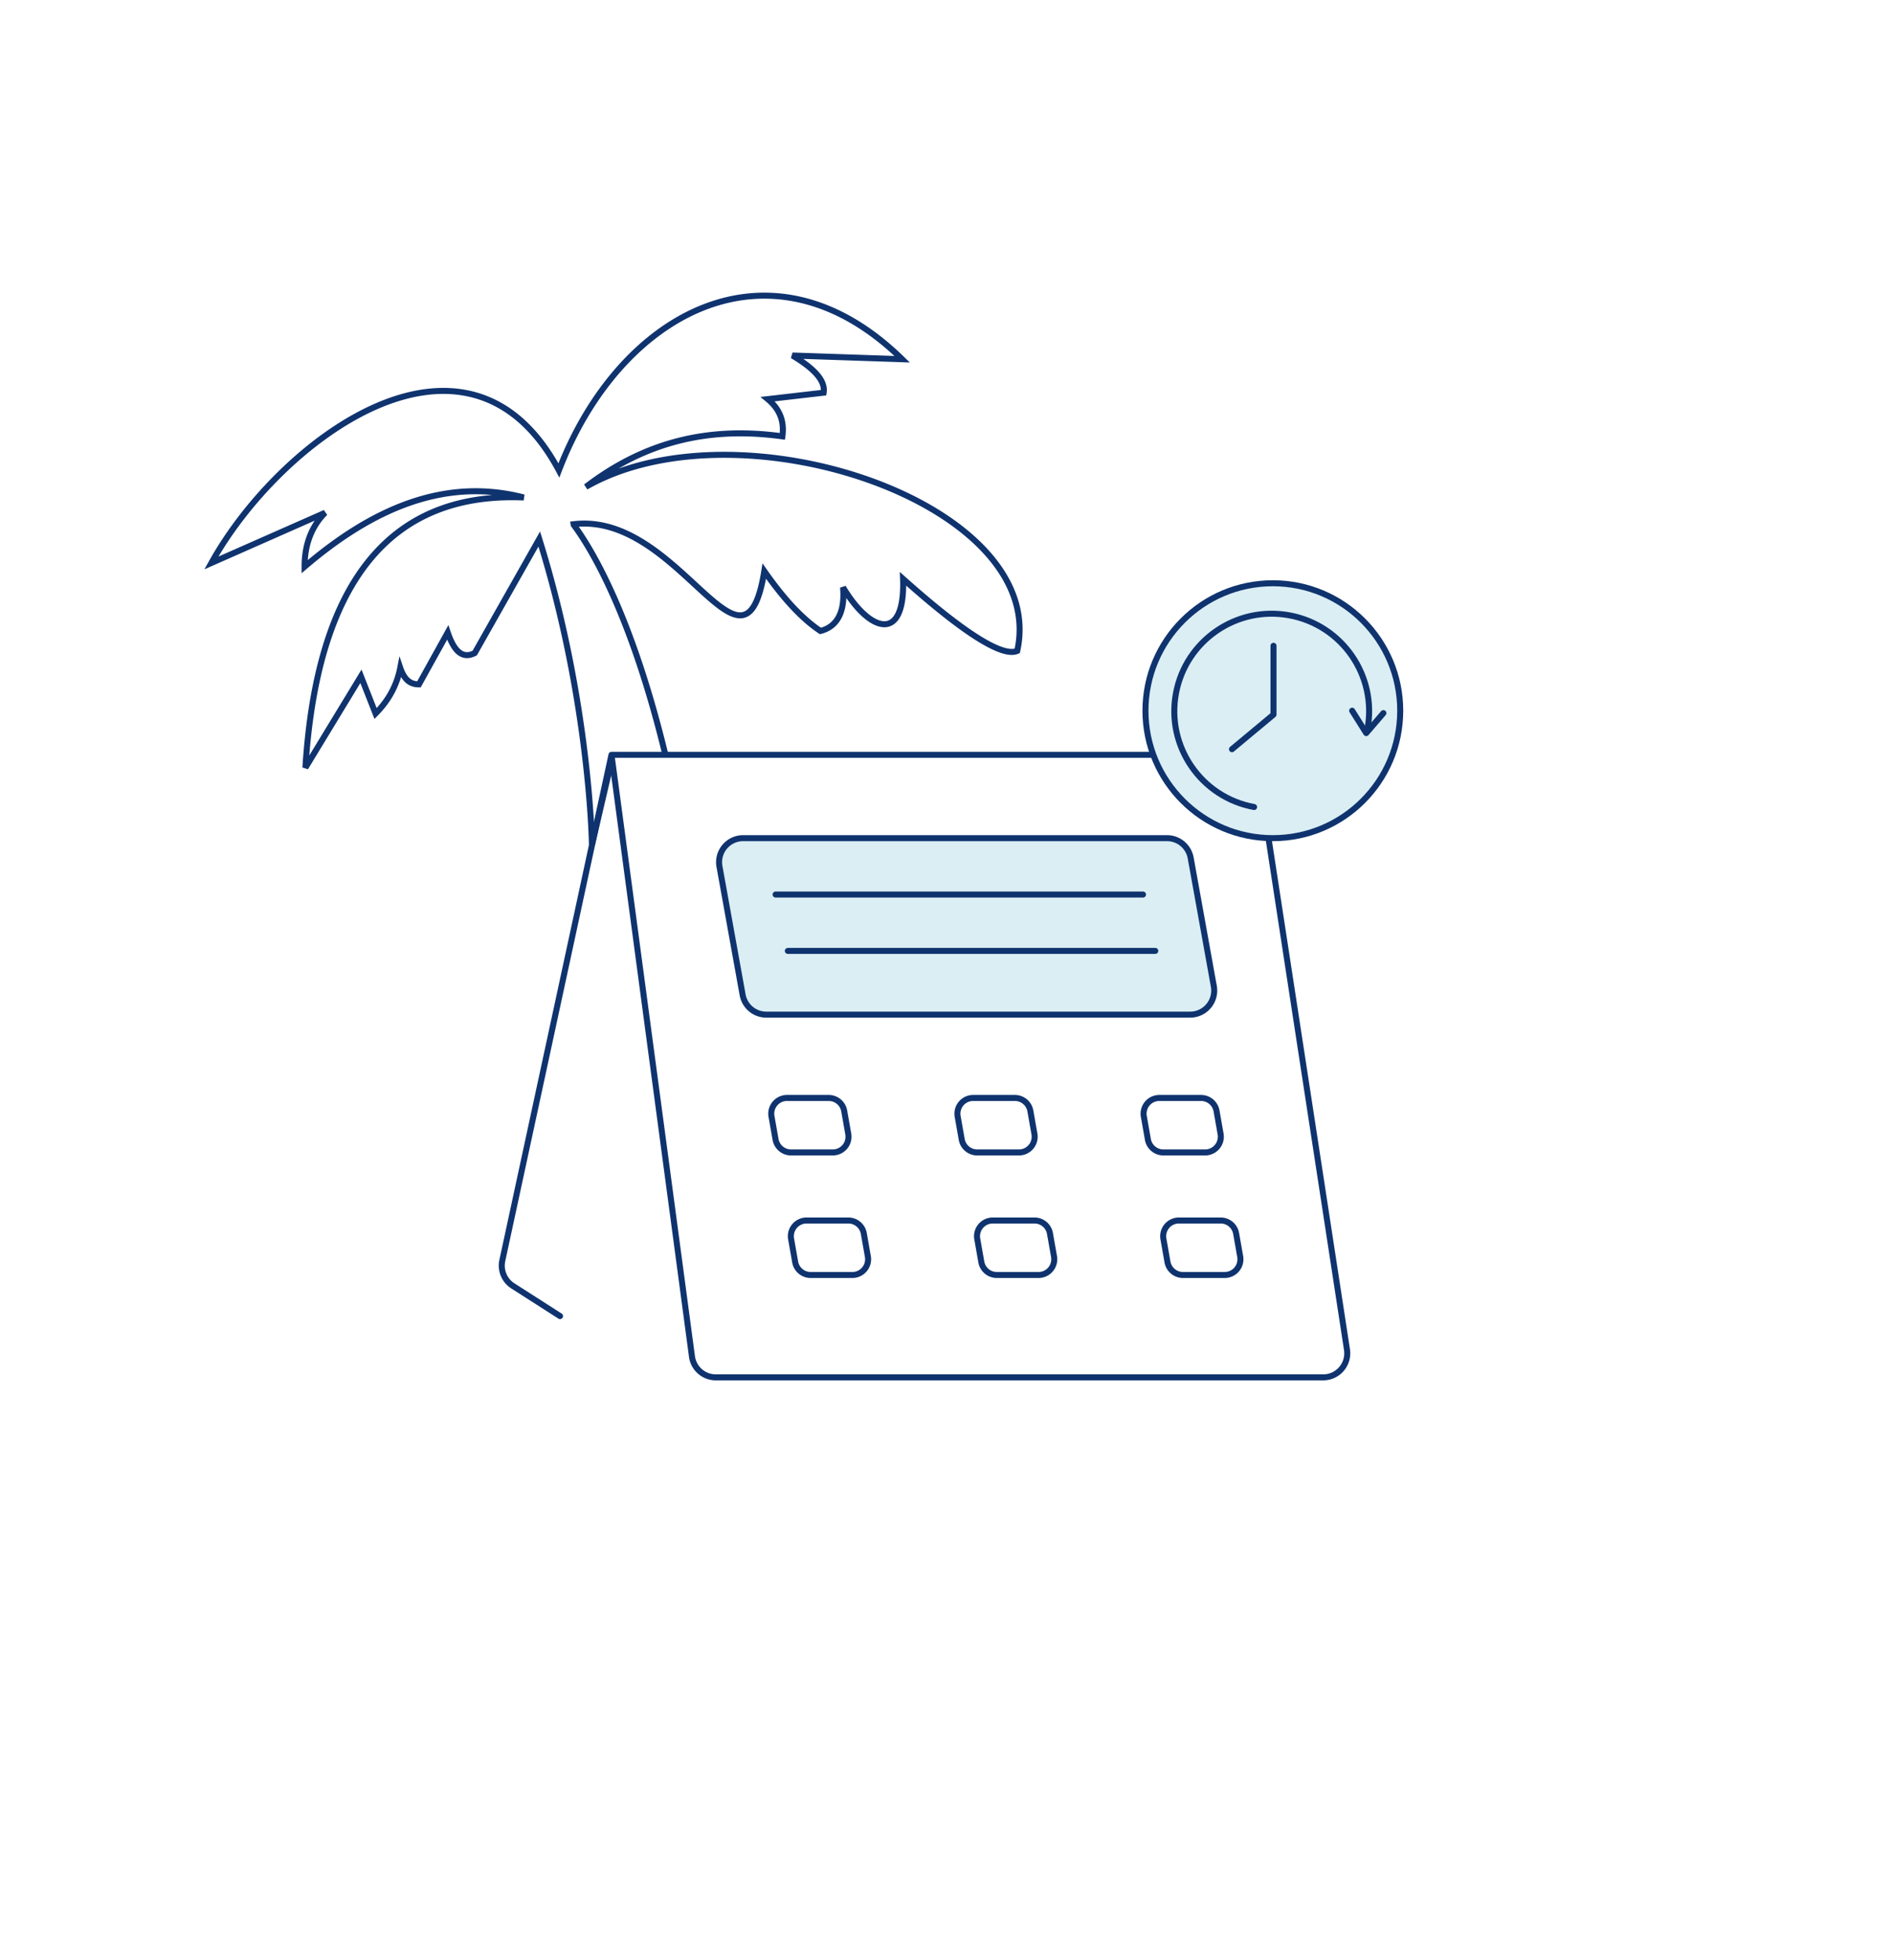 <svg width="315" height="326" fill="none" xmlns="http://www.w3.org/2000/svg"><path fill="#fff" d="M0 0h315v326H0z"/><path d="M89.731 89.642l.478-.15-.345-1.1-.568 1.004.435.246zM78.995 108.61l.226.446.135-.068.074-.132-.435-.246zm-4.493-3.429l.474-.159-.362-1.073-.549.99.437.242zm-4.789 8.633l.002.5.293-.001.142-.256-.437-.243zm-3.112-2.744l.473-.16-.602-1.783-.362 1.847.49.096zm-4.104 7.597l-.466.183.28.713.54-.544-.355-.352zm-2.437-6.192l.465-.183-.369-.938-.523.861.427.26zm-9.242 15.198l-.5-.032.927.292-.428-.26zM87.16 82.734l-.021.5.146-.984-.125.484zM50.683 94.25l-.5.002.004 1.08.821-.702-.325-.38zm3.41-8.972l.355.352-.556-.81.201.458zm-18.917 8.345l-.438-.242-.72 1.3 1.36-.6-.202-.458zM93 78.231l-.441.236.517.966.39-1.023-.466-.178zm57.123-18.489l-.016.5 1.288.044-.922-.901-.35.357zm-18.263-.616l.017-.5-.273.93.256-.43zm5.193 6.18l.057.497.376-.043.06-.373-.493-.08zm-9.299 1.072l-.057-.497-1.166.135.905.747.318-.385zm2.437 6.192l-.069.495.495.069.069-.495-.495-.07zm-32.699 8.4l-.304-.397.553.831-.249-.434zm71.777 27.28l.199.459.234-.102.055-.249-.488-.108zm-18.999-11.984l.333-.373-.875-.781.043 1.172.499-.018zm-9.987 1.418l.43-.256-.928.3.498-.044zm-3.761 7.251l-.275.417.184.122.215-.055-.124-.484zm-9.342-9.956l.41-.286-.709-1.014-.195 1.221.494.08zm-11.634 2.166l.339-.368-.339.368zM95.45 87.181l-.06-.496-.524.063.092.52.492-.087zm.02.108l-.493.088.02.116.07.094.402-.298zm18.108 51.642l-.379.326 1.209 1.402-.339-1.82-.491.092zm-10.936-12.686l-.379.327.379-.327zm-.865.213l-.487-.114.487.114zM98.5 140.5l-.5.007.987.107-.487-.114zm-9.204-51.104L78.56 108.362l.87.493 10.738-18.966-.87-.493zM78.77 108.162c-.457.231-.84.31-1.165.287-.32-.022-.623-.146-.921-.389-.62-.507-1.192-1.51-1.708-3.039l-.947.319c.529 1.568 1.173 2.8 2.022 3.494.436.356.931.574 1.484.613.548.038 1.111-.102 1.686-.392l-.451-.893zm-4.705-3.224l-4.79 8.633.875.485 4.79-8.633-.875-.485zm-4.354 8.375c-.599.003-1.081-.143-1.49-.481-.421-.348-.814-.94-1.147-1.923l-.947.32c.365 1.082.84 1.864 1.456 2.374.628.518 1.353.713 2.132.71l-.004-1zm-3.6-2.34c-.653 3.327-2.303 5.661-3.97 7.341l.71.704c1.765-1.779 3.54-4.283 4.24-7.853l-.98-.192zm-3.15 7.51l-2.436-6.192-.93.366 2.436 6.192.93-.366zm-3.328-6.269l-9.243 15.198.855.52 9.242-15.198-.854-.52zm-8.316 15.489c.969-15.291 4.442-26.642 10.392-34.044 5.927-7.375 14.363-10.893 25.432-10.425l.042-1c-11.332-.478-20.096 3.136-26.254 10.798-6.136 7.634-9.635 19.225-10.61 34.608l.998.063zm35.97-45.453c-13.334-3.452-25.539 1.877-36.928 11.62l.65.76c11.273-9.643 23.147-14.747 36.027-11.412l.251-.968zM51.183 94.248c-.01-2.68.646-5.978 3.265-8.618l-.71-.704c-2.871 2.895-3.566 6.492-3.555 9.326l1-.004zm2.709-9.428l-18.918 8.346.404.915 18.917-8.346-.403-.915zm-18.279 9.046c5.603-10.113 16.166-21.007 27.18-25.823 5.501-2.405 11.07-3.275 16.18-1.83 5.097 1.442 9.817 5.212 13.587 12.254l.881-.471c-3.868-7.227-8.783-11.214-14.196-12.745-5.401-1.528-11.217-.588-16.852 1.876C51.137 72.048 40.424 83.119 34.74 93.38l.874.484zM93.468 78.41c4.91-12.85 13.574-22.748 23.686-26.772 10.073-4.008 21.676-2.228 32.621 8.462l.699-.715c-11.193-10.932-23.206-12.848-33.689-8.676-10.443 4.155-19.272 14.313-24.251 27.344l.934.357zm56.673-19.167l-18.263-.617-.034 1 18.264.616.033-1zm-18.536.313c1.71 1.016 3.041 2.013 3.899 2.985.858.973 1.191 1.859 1.056 2.685l.987.161c.202-1.242-.334-2.42-1.293-3.507-.959-1.087-2.393-2.147-4.138-3.184l-.511.86zm5.392 5.254l-9.299 1.071.114.994 9.299-1.072-.114-.993zm-9.56 1.953c.98.81 1.616 1.687 1.972 2.626.357.94.446 1.973.287 3.112l.991.138c.177-1.274.084-2.48-.343-3.605-.427-1.125-1.177-2.138-2.27-3.041l-.637.77zm2.823 5.312c-12.189-1.692-22.998.791-33.07 8.498l.607.794c9.847-7.533 20.383-9.96 32.326-8.302l.137-.99zm-32.518 9.329c12.545-7.186 31.676-6.524 47.041-.971 7.672 2.773 14.351 6.747 18.768 11.515 4.41 4.76 6.54 10.275 5.231 16.194l.976.216c1.399-6.325-.908-12.162-5.474-17.09-4.558-4.92-11.392-8.968-19.161-11.775-15.518-5.609-34.983-6.343-47.878 1.043l.497.868zm71.329 26.387c-.435.188-1.13.191-2.173-.147-1.028-.333-2.316-.972-3.875-1.946-3.116-1.946-7.239-5.181-12.419-9.805l-.666.746c5.195 4.638 9.367 7.916 12.555 9.908 1.593.994 2.959 1.68 4.097 2.049 1.124.364 2.109.446 2.879.113l-.398-.918zm-19.299-11.507c.095 2.64-.2 4.443-.718 5.563-.256.554-.557.922-.874 1.148a1.713 1.713 0 01-1.057.321c-.813-.015-1.844-.508-2.988-1.534-1.13-1.013-2.312-2.494-3.421-4.354l-.859.512c1.145 1.92 2.388 3.488 3.613 4.587 1.212 1.086 2.468 1.768 3.637 1.789.597.01 1.16-.153 1.656-.507.491-.352.892-.873 1.201-1.543.614-1.329.907-3.317.809-6.018l-.999.036zm-9.986 1.443c.176 2.011-.076 3.542-.656 4.635-.571 1.075-1.48 1.77-2.73 2.088l.247.969c1.503-.382 2.655-1.247 3.366-2.588.703-1.324.955-3.069.769-5.19l-.996.086zm-2.987 6.79c-3.033-2.004-6.104-5.378-9.208-9.824l-.82.573c3.134 4.487 6.291 7.98 9.477 10.086l.551-.835zM126.687 94.9c-.446 2.793-1.015 4.593-1.673 5.663-.325.529-.659.857-.988 1.045a1.737 1.737 0 01-1.065.218c-.821-.075-1.824-.608-3.044-1.532-1.205-.913-2.542-2.145-4.031-3.517l-.678.736c1.478 1.361 2.853 2.63 4.105 3.578 1.237.937 2.435 1.628 3.556 1.731a2.746 2.746 0 001.655-.346c.512-.294.955-.761 1.342-1.389.764-1.243 1.357-3.205 1.808-6.029l-.987-.158zm-10.801 1.877c-2.582-2.379-5.591-5.155-8.993-7.204-3.409-2.054-7.253-3.405-11.503-2.888l.12.992c3.954-.48 7.572.767 10.866 2.752 3.302 1.989 6.239 4.693 8.832 7.084l.678-.736zm-20.928-9.51l.02.11.984-.176-.02-.107-.984.174zm.11.32c3.379 4.56 11.936 18.725 18.018 51.435l.983-.183C107.966 106.016 99.36 91.7 95.871 86.991l-.803.596zm18.889 51.017l-10.936-12.685-.758.653 10.936 12.685.758-.653zm-10.936-12.685a1 1 0 00-1.731.425l.973.228.758-.653zm-1.731.425l-3.277 14.043.974.227 3.276-14.042-.973-.228zM98.5 140.5l.5-.007v-.001-.004-.013l-.001-.054a46.1 46.1 0 00-.03-1.018 124.6 124.6 0 00-.153-3.088c-.163-2.67-.469-6.51-1.039-11.193-1.14-9.365-3.337-22.111-7.568-35.63l-.955.3c4.209 13.444 6.396 26.127 7.53 35.451.568 4.661.872 8.48 1.034 11.133a123.436 123.436 0 01.177 3.862l.004.202v.051l.001.012v.004l.5-.007z" fill="#0F336E"/><path d="M115.144 225.596L101.75 125.533h103.768a4 4 0 013.954 3.393l14.668 95.532a4 4 0 01-3.953 4.607H119.109a4 4 0 01-3.965-3.469z" fill="#fff"/><path d="M93.19 218.875l-7.85-5.024a3.999 3.999 0 01-1.754-4.213l18.164-84.105m0 0l13.394 100.063a4 4 0 003.965 3.469h101.078a4 4 0 003.953-4.607l-14.668-95.532a4 4 0 00-3.954-3.393H101.75z" stroke="#0F336E" stroke-linecap="round" stroke-linejoin="round"/><path d="M123.575 165.45l-3.855-21.347a4 4 0 013.937-4.711h70.539a4 4 0 013.936 3.289l3.854 21.348a4 4 0 01-3.936 4.711h-70.539a3.999 3.999 0 01-3.936-3.29z" fill="#DAEEF4" stroke="#0F336E" stroke-linecap="round" stroke-linejoin="round"/><path d="M129.055 189.499l-.676-3.831a2.614 2.614 0 012.575-3.069h6.948c1.27 0 2.355.911 2.576 2.16l.676 3.831a2.615 2.615 0 01-2.576 3.07h-6.948a2.614 2.614 0 01-2.575-2.161zM160.033 189.499l-.676-3.83a2.615 2.615 0 012.576-3.07h6.948c1.269 0 2.355.911 2.575 2.161l.676 3.83a2.615 2.615 0 01-2.575 3.07h-6.948a2.616 2.616 0 01-2.576-2.161zM191.011 189.499l-.676-3.83a2.616 2.616 0 012.576-3.07h6.948c1.269 0 2.355.911 2.576 2.161l.676 3.83a2.616 2.616 0 01-2.576 3.07h-6.948a2.616 2.616 0 01-2.576-2.161zM132.316 209.878l-.676-3.831a2.614 2.614 0 012.575-3.069h6.948c1.269 0 2.355.911 2.576 2.16l.676 3.831a2.616 2.616 0 01-2.576 3.07h-6.948a2.614 2.614 0 01-2.575-2.161zM163.294 209.878l-.676-3.831a2.614 2.614 0 012.575-3.069h6.948c1.269 0 2.355.911 2.576 2.16l.676 3.831a2.615 2.615 0 01-2.576 3.07h-6.948a2.614 2.614 0 01-2.575-2.161zM194.272 209.878l-.676-3.831a2.615 2.615 0 012.576-3.069h6.948c1.269 0 2.355.911 2.575 2.16l.676 3.831a2.615 2.615 0 01-2.575 3.07h-6.948a2.616 2.616 0 01-2.576-2.161z" stroke="#0F336E" stroke-linecap="round" stroke-linejoin="round"/><circle cx="211.804" cy="118.196" r="21.196" fill="#DAEEF4" stroke="#0F336E" stroke-linejoin="round"/><path d="M227.558 121.205c1.618-8.804-4.206-17.254-13.01-18.873-8.804-1.618-17.254 4.206-18.872 13.01-1.619 8.804 4.205 17.254 13.009 18.872" stroke="#0F336E" stroke-linecap="round" stroke-linejoin="round"/><path d="M225.001 118.197l2.343 3.723 2.856-3.323M211.914 107.399v11.447l-6.908 5.749M129.06 148.768h61.141M131.098 158.143h61.141" stroke="#0F336E" stroke-linecap="round" stroke-linejoin="round"/></svg>